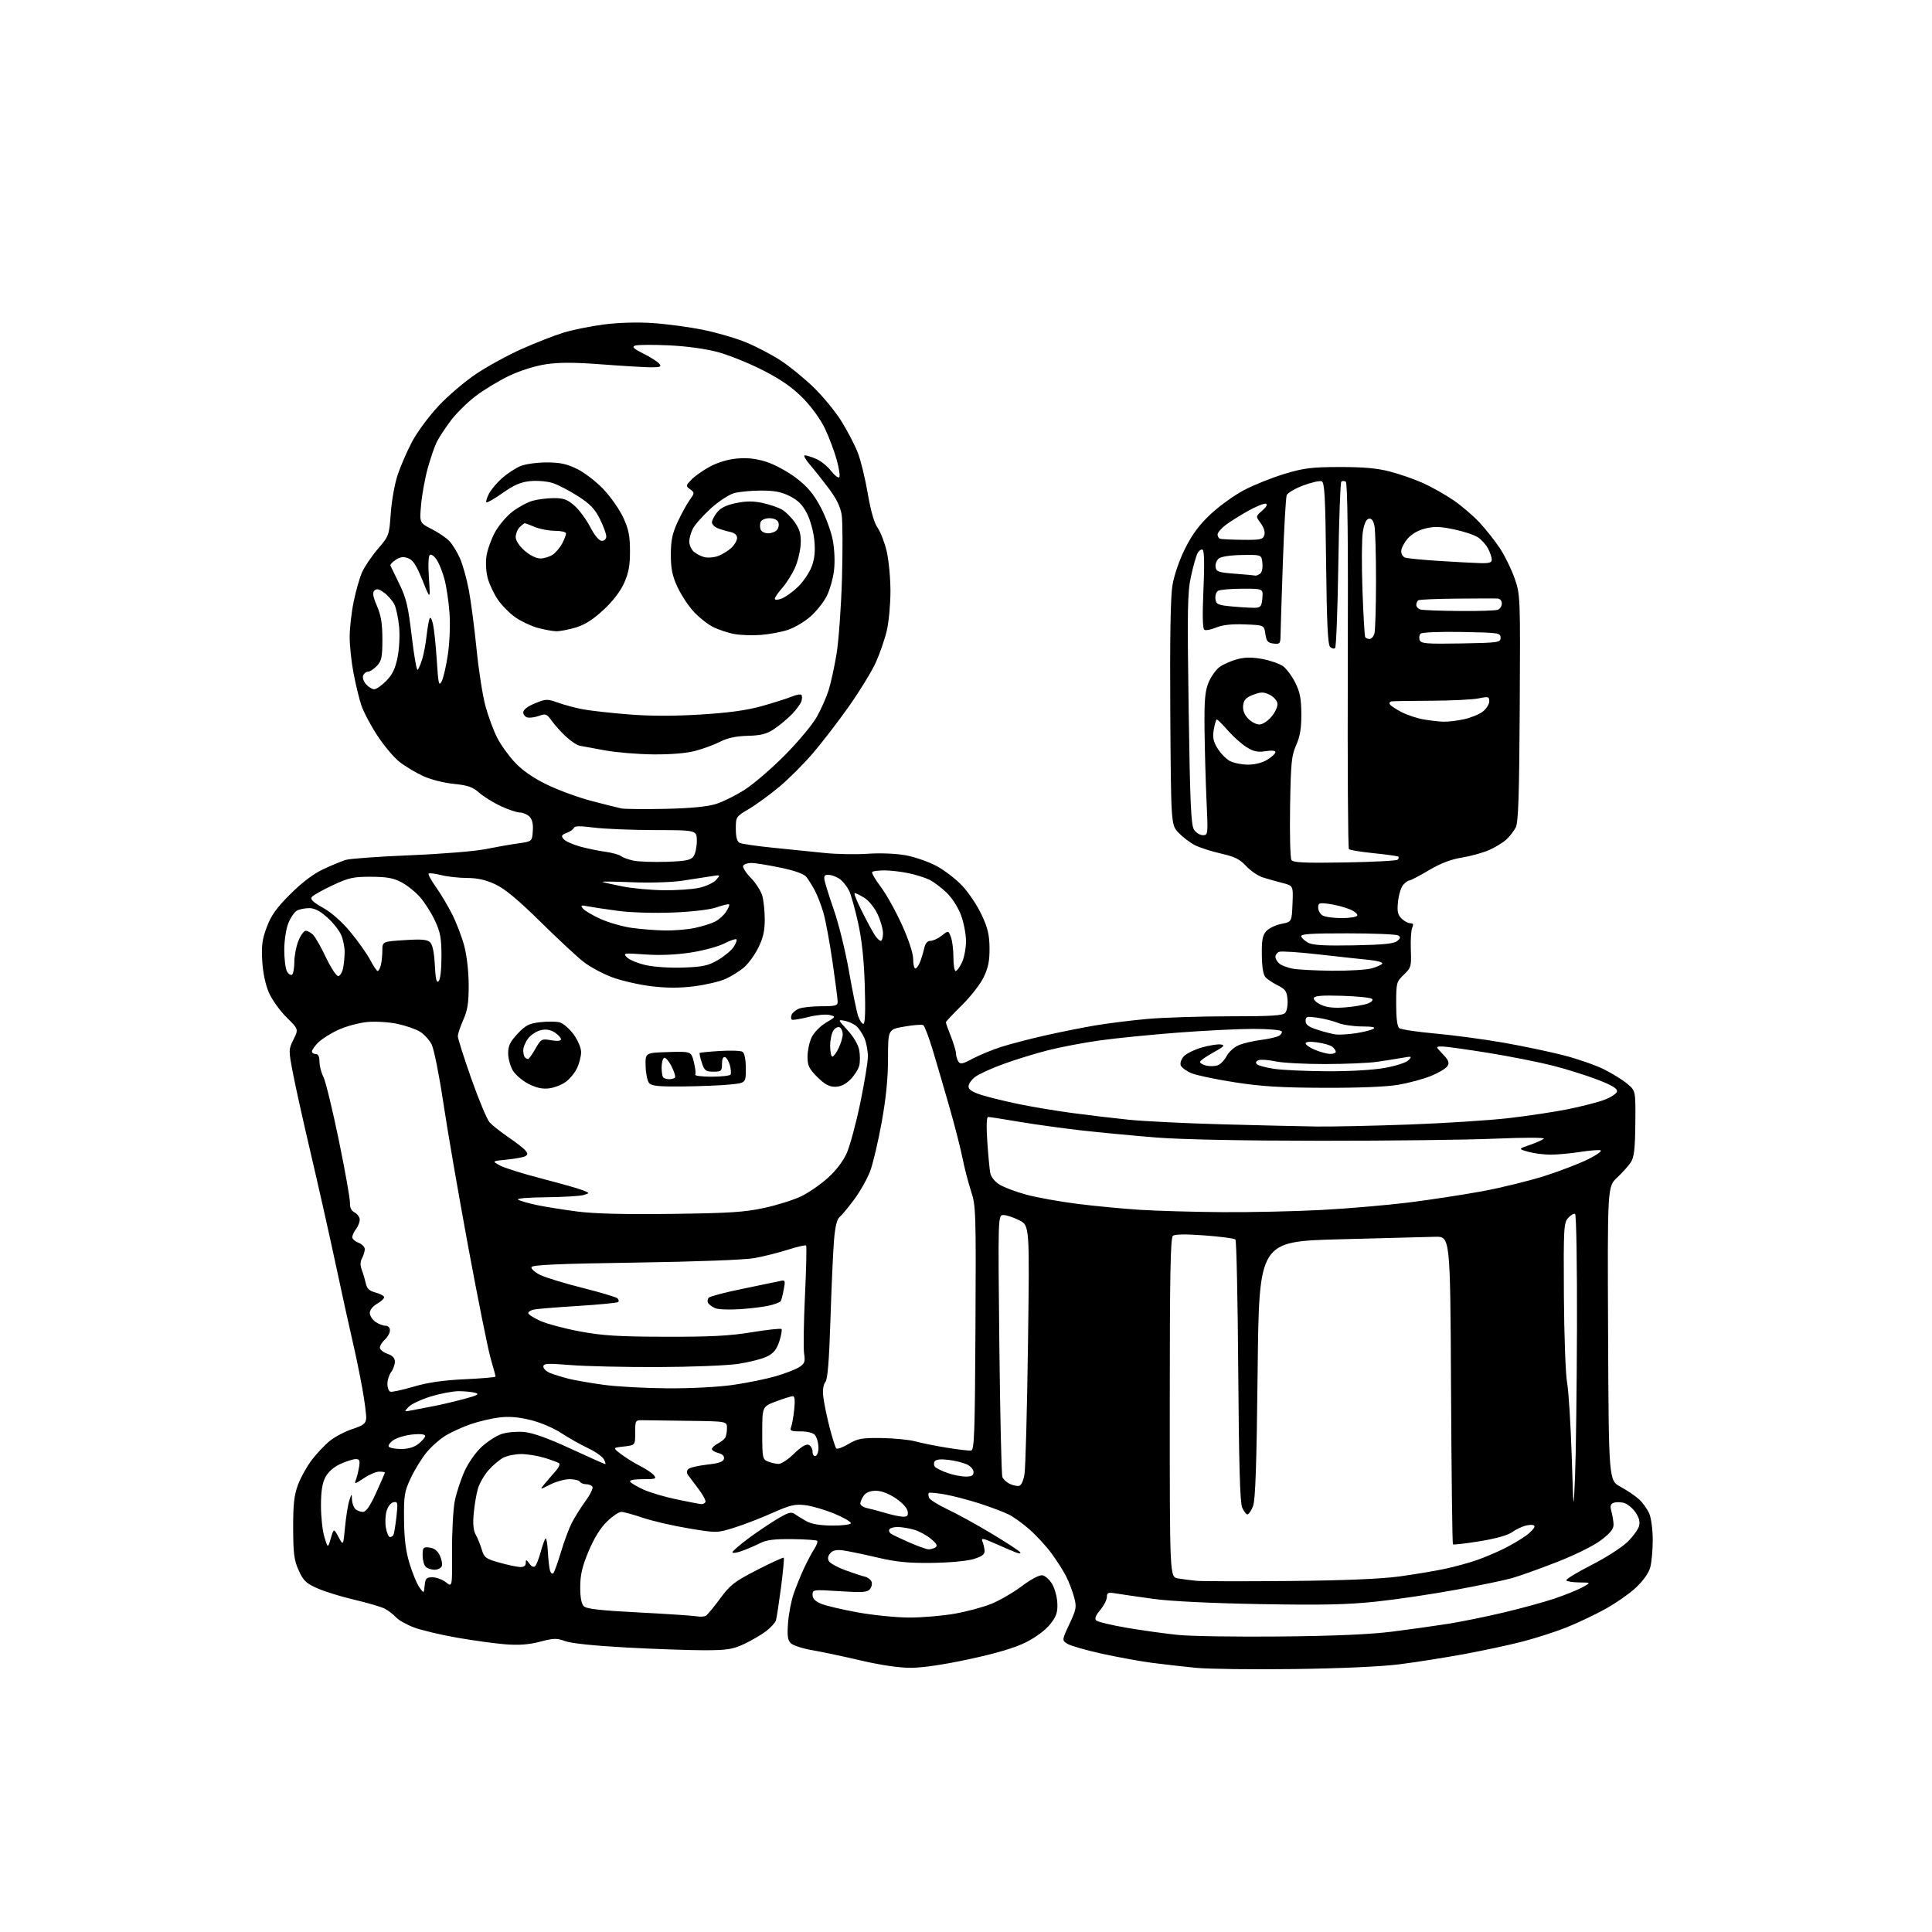 <?xml version="1.0" encoding="UTF-8" standalone="no"?>
<svg 
  version="1.1" 
  xmlns="http://www.w3.org/2000/svg" 
  xmlns:xlink="http://www.w3.org/1999/xlink" 
  xmlns:svg="http://www.w3.org/2000/svg"
  xmlns:rdf="http://www.w3.org/1999/02/22-rdf-syntax-ns#"
  xmlns:cc="http://creativecommons.org/ns#"
  xmlns:dc="http://purl.org/dc/elements/1.1/"
  viewBox="0 0 768 768"
  width="768"
  height="768"
>
<style>svg {background-color: white; }</style>"
<path stroke="none" fill="black" fill-rule="evenodd" d="M514.50,663.47C498.00,663.69 480.45,663.47 475.50,662.99C470.55,662.51 462.68,661.62 458.00,661.01C453.32,660.40 444.32,658.76 438.00,657.37C431.68,655.98 425.51,654.20 424.30,653.43C422.10,652.02 422.10,652.02 425.11,645.58C427.89,639.64 428.03,638.82 426.95,634.83C426.31,632.46 424.88,628.72 423.76,626.53C422.64,624.34 420.03,620.25 417.95,617.44C415.88,614.63 412.00,610.41 409.34,608.06C406.68,605.71 402.93,603.00 401.00,602.04C399.07,601.07 393.90,599.11 389.50,597.69C385.10,596.27 378.84,594.63 375.58,594.05C372.33,593.48 369.46,593.21 369.21,593.46C368.96,593.71 369.00,594.56 369.30,595.35C369.61,596.14 372.93,598.23 376.68,600.00C380.43,601.76 388.32,606.10 394.22,609.65C400.11,613.19 405.20,616.52 405.53,617.04C405.89,617.64 405.25,617.66 403.81,617.11C402.54,616.62 398.87,615.05 395.65,613.62C390.66,611.40 389.90,611.28 390.53,612.76C390.94,613.72 391.32,615.37 391.39,616.44C391.47,617.90 390.40,618.71 387.00,619.75C384.42,620.54 377.39,621.19 370.50,621.27C361.03,621.39 356.39,620.93 348.50,619.08C343.00,617.79 336.90,616.53 334.94,616.28C332.43,615.96 330.98,616.32 330.00,617.50C329.07,618.62 328.92,619.66 329.56,620.66C330.08,621.48 332.98,623.07 336.00,624.18C339.02,625.29 342.48,626.43 343.68,626.71C344.88,626.98 346.13,627.89 346.45,628.73C346.77,629.57 346.48,630.92 345.80,631.74C344.78,632.97 342.71,633.11 333.78,632.53C323.22,631.85 323.00,631.88 323.00,633.97C323.00,635.45 324.04,636.54 326.39,637.52C328.26,638.30 334.86,639.85 341.07,640.97C347.27,642.09 356.49,643.00 361.54,643.00C366.60,643.00 374.65,642.32 379.43,641.48C384.20,640.65 390.81,638.88 394.10,637.54C397.39,636.20 402.84,633.04 406.21,630.50C409.82,627.78 413.16,626.03 414.36,626.20C415.48,626.37 417.24,627.95 418.27,629.72C419.31,631.49 420.23,634.94 420.32,637.38C420.46,640.97 419.91,642.56 417.46,645.66C415.67,647.93 411.77,650.84 407.96,652.77C403.55,655.00 396.41,657.14 385.50,659.50C375.49,661.67 366.74,662.97 362.13,662.98C357.44,662.99 350.17,661.93 342.13,660.05C335.18,658.43 326.45,656.58 322.71,655.94C318.98,655.30 315.21,654.07 314.34,653.20C313.10,651.96 312.87,650.20 313.27,645.06C313.54,641.45 314.55,636.25 315.51,633.50C316.47,630.75 318.29,626.25 319.56,623.50C320.84,620.75 322.68,617.28 323.65,615.79C324.62,614.30 325.15,612.82 324.84,612.50C324.52,612.19 320.02,611.88 314.85,611.82C307.74,611.75 304.62,612.14 302.11,613.45C300.27,614.39 296.99,615.80 294.81,616.57C292.63,617.34 290.99,617.53 291.17,617.00C291.35,616.46 294.10,614.08 297.27,611.71C300.44,609.34 305.55,605.88 308.62,604.02C313.16,601.27 314.51,600.85 315.85,601.81C316.76,602.45 318.85,603.74 320.50,604.67C322.52,605.82 325.87,606.39 330.73,606.44C334.70,606.47 338.08,606.06 338.23,605.53C338.38,604.99 335.43,603.28 331.69,601.72C327.94,600.17 322.71,598.63 320.06,598.32C315.96,597.83 314.03,598.30 306.88,601.49C302.27,603.54 295.45,606.16 291.73,607.32C284.98,609.41 284.93,609.41 273.73,607.55C267.55,606.53 259.38,604.64 255.57,603.35C251.77,602.06 247.88,601.00 246.95,601.00C246.01,601.00 243.46,602.73 241.28,604.85C238.70,607.34 236.15,611.46 233.99,616.60C231.45,622.66 230.67,625.96 230.65,630.78C230.63,634.93 231.11,637.54 232.06,638.49C233.14,639.57 238.63,640.19 254.00,640.98C265.27,641.56 275.62,642.26 277.00,642.52C278.38,642.78 280.02,642.66 280.65,642.25C281.28,641.84 283.82,638.76 286.29,635.40C290.26,630.00 291.95,628.70 300.97,624.07C306.57,621.19 311.34,619.01 311.56,619.22C311.77,619.44 311.28,624.77 310.46,631.06C309.63,637.35 308.73,643.25 308.44,644.16C308.16,645.07 306.37,647.00 304.48,648.45C302.58,649.89 298.66,652.18 295.77,653.53C291.24,655.64 289.03,655.98 280.00,656.00C274.23,656.00 260.27,655.52 249.00,654.91C236.39,654.23 227.04,653.26 224.70,652.39C221.35,651.15 220.14,651.17 214.70,652.60C210.30,653.75 206.32,654.05 201.00,653.65C196.88,653.33 188.20,652.14 181.72,651.01C175.25,649.88 167.54,648.05 164.61,646.95C161.67,645.86 158.42,644.02 157.39,642.88C156.35,641.73 154.35,640.20 152.95,639.47C151.54,638.75 146.14,637.16 140.95,635.94C135.75,634.73 129.12,632.69 126.21,631.40C121.69,629.42 120.60,628.37 118.75,624.29C116.91,620.25 116.57,617.63 116.54,607.50C116.51,598.01 116.91,594.40 118.44,590.26C119.51,587.38 121.99,582.92 123.94,580.35C125.90,577.78 129.16,574.35 131.18,572.72C133.20,571.10 137.22,569.00 140.10,568.06C144.38,566.66 145.38,565.90 145.56,563.92C145.67,562.59 144.95,557.00 143.95,551.50C142.95,546.00 141.18,537.45 140.01,532.50C138.84,527.55 135.93,514.27 133.53,503.00C131.13,491.73 126.68,471.93 123.65,459.00C120.61,446.07 117.35,431.40 116.40,426.38C114.70,417.44 114.70,417.18 116.68,413.19C118.69,409.12 118.69,409.12 113.90,404.40C111.27,401.81 108.11,397.39 106.90,394.59C105.51,391.40 104.52,386.70 104.24,382.00C103.89,375.92 104.23,373.36 106.06,368.50C107.80,363.87 109.93,360.88 115.41,355.42C120.01,350.82 124.59,347.36 128.47,345.54C131.75,344.00 135.80,342.32 137.47,341.82C139.14,341.31 150.62,340.49 163.00,339.98C175.37,339.48 188.87,338.38 193.00,337.54C197.12,336.71 202.97,335.68 206.00,335.26C211.50,334.49 211.50,334.49 211.80,330.37C212.01,327.58 211.58,325.72 210.48,324.62C209.59,323.73 207.88,323.00 206.68,322.99C205.48,322.98 202.08,321.85 199.11,320.47C196.15,319.09 192.27,316.69 190.49,315.12C187.87,312.82 185.94,312.15 180.34,311.60C176.40,311.21 171.13,309.86 168.10,308.45C165.17,307.10 160.95,304.55 158.73,302.79C156.51,301.03 152.54,296.30 149.92,292.28C147.30,288.27 144.45,282.85 143.59,280.24C142.74,277.63 141.35,271.90 140.52,267.50C139.68,263.10 139.00,256.67 139.00,253.21C139.00,249.75 139.71,243.45 140.58,239.21C141.45,234.97 142.95,229.70 143.92,227.50C144.89,225.30 147.71,221.13 150.19,218.23C154.64,213.05 154.71,212.83 155.34,203.98C155.69,199.04 156.92,192.19 158.08,188.75C159.23,185.31 161.78,179.43 163.75,175.68C165.71,171.93 170.45,165.51 174.27,161.42C178.08,157.33 184.92,151.52 189.45,148.51C193.98,145.49 202.15,141.05 207.61,138.62C213.07,136.20 220.45,133.32 224.02,132.23C227.58,131.13 234.78,129.67 240.00,128.99C245.87,128.23 253.32,128.01 259.50,128.43C265.00,128.79 273.99,130.00 279.48,131.11C284.96,132.22 292.71,134.49 296.70,136.15C300.68,137.80 306.76,140.98 310.20,143.21C313.64,145.43 319.54,150.23 323.30,153.86C327.07,157.50 332.12,163.63 334.51,167.49C336.90,171.35 339.81,176.93 340.97,179.90C342.14,182.87 343.91,190.15 344.93,196.08C346.12,203.08 347.50,207.90 348.87,209.81C350.02,211.44 351.64,215.63 352.47,219.13C353.29,222.63 353.97,229.78 353.97,235.00C353.97,240.22 353.31,247.31 352.50,250.74C351.69,254.18 349.72,259.86 348.13,263.37C346.54,266.88 341.79,274.64 337.58,280.61C333.37,286.59 326.93,294.98 323.28,299.26C319.62,303.55 313.54,309.63 309.77,312.78C306.00,315.92 300.57,319.88 297.71,321.57C292.58,324.60 292.50,324.71 292.50,329.46C292.50,332.74 292.98,334.53 294.00,335.05C294.82,335.47 300.90,336.35 307.50,337.01C314.10,337.67 323.32,338.61 328.00,339.09C332.68,339.57 340.32,339.70 345.00,339.38C349.93,339.04 356.23,339.30 360.00,339.98C363.57,340.63 369.08,342.54 372.24,344.22C375.39,345.89 380.03,349.47 382.55,352.16C385.07,354.85 388.52,360.02 390.21,363.64C392.64,368.83 393.30,371.62 393.35,376.87C393.40,381.94 392.84,384.70 391.00,388.51C389.67,391.25 385.75,396.28 382.29,399.67C378.83,403.06 376.00,406.08 376.00,406.38C376.00,406.68 376.90,409.21 378.00,412.00C379.10,414.79 380.01,417.84 380.02,418.79C380.02,419.73 380.44,421.15 380.95,421.95C381.72,423.17 382.62,422.99 386.68,420.82C389.33,419.40 394.43,417.31 398.00,416.16C401.57,415.02 409.45,412.96 415.50,411.60C421.55,410.23 430.55,408.44 435.50,407.60C440.45,406.77 449.68,405.62 456.00,405.05C462.32,404.48 477.01,404.01 488.63,404.00C505.73,404.00 509.98,403.73 510.94,402.57C511.59,401.78 511.99,399.42 511.81,397.32C511.55,394.11 510.95,393.23 508.08,391.79C506.19,390.85 503.99,389.42 503.18,388.61C502.17,387.60 501.68,384.80 501.60,379.68C501.52,373.69 501.87,371.80 503.37,370.14C504.40,369.00 507.10,367.70 509.37,367.26C513.50,366.44 513.50,366.44 513.79,359.27C514.09,352.10 514.09,352.10 509.79,350.99C507.43,350.39 503.93,349.39 502.00,348.79C500.07,348.18 497.09,346.15 495.36,344.27C492.86,341.55 490.83,340.54 485.36,339.30C481.59,338.45 476.93,336.95 475.00,335.97C473.07,334.99 470.15,332.76 468.50,331.03C465.50,327.87 465.50,327.87 465.21,283.69C465.02,253.82 465.29,237.28 466.07,232.65C466.75,228.58 468.79,222.65 471.12,218.01C473.93,212.38 476.76,208.58 481.29,204.35C484.74,201.12 490.72,196.82 494.57,194.80C498.42,192.77 505.61,189.89 510.54,188.40C518.27,186.06 521.28,185.68 532.50,185.65C541.91,185.63 547.43,186.12 552.50,187.44C556.35,188.43 562.26,190.49 565.64,192.01C569.01,193.53 574.41,196.57 577.64,198.76C580.86,200.95 585.58,204.97 588.12,207.69C590.66,210.41 594.34,215.08 596.30,218.06C598.27,221.05 600.88,226.43 602.12,230.00C604.34,236.41 604.37,237.10 604.12,281.44C603.91,316.55 603.57,326.93 602.52,328.94C601.79,330.35 600.13,332.49 598.83,333.70C597.54,334.91 594.45,336.80 591.98,337.89C589.51,338.98 584.62,340.34 581.11,340.91C576.74,341.61 572.59,343.20 567.94,345.97C564.21,348.18 560.74,350.00 560.23,350.00C559.72,350.00 558.62,350.79 557.78,351.75C556.94,352.71 556.02,355.69 555.74,358.36C555.32,362.25 555.60,363.60 557.11,365.11C558.15,366.15 559.72,367.00 560.61,367.00C561.78,367.00 561.99,367.47 561.39,368.75C560.94,369.71 560.68,373.66 560.83,377.52C561.08,384.19 560.94,384.69 558.04,387.46C555.11,390.27 555.00,390.69 555.00,399.06C555.00,404.84 555.42,408.08 556.25,408.72C556.94,409.24 563.43,410.21 570.68,410.86C577.92,411.52 590.07,413.15 597.68,414.48C605.28,415.82 616.00,418.07 621.50,419.48C627.00,420.90 634.20,423.39 637.50,425.02C640.80,426.66 645.00,429.25 646.84,430.80C650.19,433.60 650.19,433.60 650.07,446.52C649.97,456.59 649.59,459.99 648.32,461.97C647.42,463.36 644.96,466.12 642.84,468.10C638.98,471.71 638.98,471.71 639.24,530.10C639.50,588.49 639.50,588.49 644.21,591.04C646.81,592.44 650.13,594.69 651.59,596.04C653.06,597.39 654.87,599.95 655.63,601.72C656.38,603.49 657.00,608.21 656.99,612.22C656.99,616.22 656.54,621.13 655.98,623.12C655.37,625.34 653.14,628.46 650.24,631.16C647.63,633.59 642.06,637.46 637.85,639.76C633.65,642.06 626.74,645.32 622.50,647.00C618.27,648.68 610.52,651.17 605.29,652.53C600.07,653.89 589.57,656.14 581.97,657.54C574.37,658.94 562.83,660.76 556.32,661.58C549.09,662.50 532.86,663.23 514.50,663.47zM509.00,650.53C530.55,650.32 544.61,649.71 553.50,648.59C560.65,647.69 570.75,646.27 575.94,645.44C581.13,644.61 591.03,642.59 597.94,640.95C604.85,639.31 613.88,636.83 618.00,635.44C622.12,634.05 627.08,632.05 629.00,631.00C632.50,629.08 632.50,629.08 627.81,629.04C625.23,629.02 622.90,628.65 622.64,628.22C622.37,627.80 626.81,625.08 632.49,622.19C638.17,619.31 644.65,615.17 646.88,613.00C649.12,610.83 651.23,607.93 651.57,606.57C652.00,604.86 651.52,603.13 650.03,601.04C648.84,599.37 646.77,597.73 645.44,597.39C644.10,597.06 642.28,597.06 641.40,597.40C640.18,597.87 639.97,598.68 640.55,600.76C640.97,602.27 641.36,604.60 641.41,605.94C641.48,607.74 640.20,609.37 636.50,612.19C633.59,614.42 626.28,618.05 619.00,620.90C612.12,623.59 604.02,626.49 601.00,627.34C597.98,628.19 587.92,630.28 578.66,631.98C569.39,633.69 555.22,635.79 547.16,636.65C535.63,637.88 525.78,638.10 501.00,637.66C481.46,637.31 465.32,636.52 458.50,635.58C452.45,634.75 445.81,633.78 443.75,633.44C440.45,632.90 440.00,633.07 440.00,634.84C440.00,635.94 438.81,638.26 437.36,639.98C435.56,642.13 435.05,643.45 435.75,644.15C436.31,644.71 441.78,646.03 447.91,647.07C454.04,648.12 463.20,649.39 468.28,649.91C473.35,650.42 491.68,650.70 509.00,650.53zM168.81,630.25C169.09,627.43 169.50,627.00 171.93,627.00C173.47,627.00 175.87,627.89 177.26,628.99C179.79,630.98 179.79,630.98 179.70,616.74C179.65,608.91 180.14,599.87 180.78,596.67C181.43,593.46 183.16,588.17 184.62,584.92C186.13,581.54 189.07,577.35 191.47,575.13C193.78,573.01 197.37,570.70 199.45,570.02C201.52,569.33 205.54,568.98 208.36,569.24C211.82,569.56 217.84,571.72 226.80,575.86C234.11,579.23 240.32,582.00 240.58,582.00C240.85,582.00 240.61,581.13 240.04,580.07C239.47,579.02 236.60,577.01 233.66,575.62C230.71,574.22 225.94,571.53 223.05,569.63C220.08,567.67 214.79,565.43 210.88,564.47C206.02,563.28 202.30,562.98 198.40,563.47C195.34,563.85 190.32,565.03 187.25,566.09C184.17,567.14 179.74,569.13 177.39,570.51C175.05,571.89 171.53,574.96 169.58,577.33C167.64,579.71 164.80,584.32 163.27,587.58C160.76,592.95 160.51,594.48 160.61,604.11C160.69,611.80 161.30,616.62 162.82,621.61C163.98,625.40 165.73,629.62 166.71,631.00C168.50,633.50 168.50,633.50 168.81,630.25zM512.50,628.47C534.83,628.25 549.06,627.66 556.50,626.63C562.55,625.80 570.65,624.44 574.50,623.61C578.35,622.78 583.99,621.24 587.02,620.18C590.06,619.13 595.01,617.03 598.02,615.52C601.04,614.01 604.96,611.68 606.75,610.34C608.54,609.00 610.00,607.41 610.00,606.82C610.00,606.16 608.84,605.98 606.99,606.35C605.34,606.68 602.75,607.86 601.24,608.97C599.48,610.26 594.82,611.59 588.25,612.66C582.61,613.58 577.80,614.14 577.56,613.89C577.32,613.65 576.98,586.01 576.81,552.48C576.50,491.50 576.50,491.50 570.50,491.64C567.20,491.72 550.10,492.17 532.50,492.64C500.50,493.50 500.50,493.50 499.94,544.50C499.52,582.53 499.05,596.33 498.09,598.75C497.38,600.54 496.39,602.00 495.88,602.00C495.37,602.00 494.42,600.76 493.77,599.25C492.92,597.29 492.48,581.72 492.22,545.00C492.02,516.67 491.52,493.15 491.10,492.72C490.69,492.30 485.21,491.57 478.92,491.10C471.53,490.55 467.06,490.60 466.25,491.25C465.27,492.03 465.00,506.91 465.00,559.58C465.00,626.91 465.00,626.91 468.25,627.45C470.04,627.74 473.30,628.17 475.50,628.39C477.70,628.60 494.35,628.64 512.50,628.47zM219.97,625.35C220.39,624.88 221.74,621.13 222.97,617.01C224.20,612.89 226.11,607.72 227.23,605.51C228.34,603.31 230.80,599.37 232.70,596.77C234.59,594.17 235.86,591.58 235.51,591.02C235.17,590.46 234.04,590.00 233.00,590.00C231.96,590.00 230.84,589.55 230.50,589.00C230.16,588.45 228.32,588.00 226.40,588.00C224.49,588.00 221.03,588.96 218.71,590.13C214.50,592.26 214.50,592.26 216.47,589.88C217.56,588.57 219.50,586.31 220.80,584.86C222.26,583.23 222.76,581.97 222.12,581.57C221.54,581.22 218.92,580.27 216.29,579.47C213.65,578.68 209.57,578.02 207.20,578.01C204.84,578.00 201.64,578.65 200.10,579.45C198.56,580.25 195.90,582.48 194.20,584.42C192.50,586.36 190.61,589.65 189.99,591.72C189.37,593.80 188.62,598.24 188.31,601.58C187.93,605.79 188.17,608.42 189.12,610.08C189.87,611.41 190.95,614.08 191.52,616.00C192.47,619.18 193.10,619.65 198.53,621.17C201.81,622.09 205.51,622.88 206.75,622.92C208.23,622.97 209.00,622.42 209.00,621.31C209.00,619.84 209.19,619.87 210.43,621.56C211.37,622.82 212.19,623.15 212.79,622.50C213.29,621.95 214.28,619.35 214.99,616.72C215.70,614.10 216.55,611.78 216.89,611.57C217.22,611.37 217.63,613.74 217.79,616.85C217.95,619.96 218.33,623.33 218.64,624.35C218.95,625.37 219.55,625.82 219.97,625.35zM172.73,624.00C171.45,624.00 169.86,623.46 169.20,622.80C168.54,622.14 168.00,620.09 168.00,618.23C168.00,615.15 168.23,614.89 170.74,615.18C172.59,615.40 173.92,616.42 174.83,618.31C175.56,619.86 175.92,621.77 175.62,622.56C175.31,623.35 174.01,624.00 172.73,624.00zM369.00,615.87C369.82,615.93 371.09,615.59 371.82,615.13C372.82,614.50 372.38,613.66 370.04,611.69C368.33,610.25 365.26,608.61 363.22,608.04C361.17,607.48 358.29,607.01 356.81,607.01C355.33,607.00 353.86,607.42 353.54,607.93C353.23,608.44 353.51,609.23 354.18,609.68C354.84,610.13 358.11,611.69 361.44,613.14C364.77,614.59 368.18,615.82 369.00,615.87zM131.50,611.50C132.68,607.50 132.68,607.50 134.57,611.00C136.45,614.50 136.45,614.50 137.16,607.00C137.55,602.88 138.31,598.15 138.85,596.50C139.80,593.60 139.83,593.59 139.91,596.05C139.96,597.45 140.54,599.14 141.20,599.80C141.86,600.46 143.22,601.00 144.23,601.00C145.53,601.00 147.04,598.82 149.53,593.38C151.44,589.18 153.00,585.58 153.00,585.38C153.00,585.17 151.98,585.00 150.73,585.00C149.48,585.00 146.71,586.19 144.57,587.65C141.25,589.91 140.78,590.02 141.42,588.40C141.83,587.35 142.42,585.04 142.72,583.25C143.17,580.54 142.95,580.00 141.38,580.02C140.35,580.03 137.62,580.90 135.32,581.94C132.69,583.14 130.48,585.08 129.37,587.17C128.10,589.55 127.59,592.79 127.59,598.50C127.58,602.90 128.19,608.52 128.95,611.00C130.32,615.50 130.32,615.50 131.50,611.50zM154.99,611.00C155.48,611.00 156.10,610.65 156.37,610.22C156.63,609.78 157.17,606.59 157.57,603.11C158.22,597.30 158.13,596.83 156.43,597.16C155.35,597.36 154.19,598.85 153.66,600.69C153.16,602.43 153.05,605.47 153.42,607.43C153.79,609.39 154.49,611.00 154.99,611.00zM358.82,602.90C360.67,602.98 361.07,602.55 360.82,600.78C360.63,599.48 358.67,597.34 356.05,595.58C353.28,593.72 350.32,592.60 348.18,592.60C345.99,592.60 344.27,593.27 343.38,594.49C342.62,595.53 342.00,596.96 342.00,597.67C342.00,598.38 343.24,599.21 344.75,599.52C346.26,599.83 349.52,600.69 352.00,601.44C354.48,602.19 357.54,602.85 358.82,602.90zM626.12,586.50C626.46,578.25 626.80,551.61 626.87,527.31C626.94,503.00 626.61,482.88 626.13,482.58C625.66,482.29 624.42,482.99 623.38,484.13C621.62,486.08 621.51,488.08 621.67,514.97C621.77,530.79 622.34,546.37 622.94,549.61C623.54,552.85 624.36,565.85 624.77,578.50C625.50,601.50 625.50,601.50 626.12,586.50zM278.69,597.90C279.35,597.96 280.13,597.61 280.42,597.12C280.72,596.64 279.51,594.33 277.73,591.98C275.95,589.62 274.06,587.11 273.52,586.38C272.88,585.50 272.91,584.69 273.62,583.98C274.20,583.40 277.56,582.60 281.08,582.21C285.82,581.68 287.55,581.08 287.79,579.87C287.99,578.82 287.19,578.01 285.55,577.60C284.15,577.25 283.00,576.54 283.00,576.02C283.00,575.50 284.01,574.54 285.25,573.89C286.49,573.23 287.83,572.21 288.23,571.60C288.64,571.00 288.98,569.26 288.98,567.75C289.00,565.00 289.00,565.00 274.00,564.81C265.75,564.70 257.54,564.59 255.75,564.56C252.51,564.50 252.50,564.51 252.50,569.50C252.50,574.50 252.50,574.50 248.00,575.00C243.50,575.50 243.50,575.50 247.00,578.14C248.93,579.59 252.33,581.69 254.57,582.81C256.80,583.94 259.22,585.56 259.94,586.43C261.10,587.83 260.62,588.00 255.56,588.00C252.02,588.00 250.12,588.38 250.50,589.00C250.84,589.55 253.22,590.96 255.78,592.13C258.34,593.30 264.28,595.05 268.97,596.03C273.66,597.01 278.04,597.85 278.69,597.90zM405.00,590.68C405.94,590.55 406.78,588.81 407.25,585.99C407.66,583.52 408.29,560.28 408.64,534.34C409.28,487.19 409.28,487.19 405.18,485.09C402.93,483.94 400.10,483.00 398.89,483.00C396.71,483.00 396.71,483.00 397.25,534.25C397.55,562.44 398.10,586.23 398.46,587.12C398.82,588.02 400.10,589.23 401.31,589.82C402.51,590.41 404.18,590.80 405.00,590.68zM383.75,586.96C386.25,586.99 387.00,586.58 387.00,585.16C387.00,584.13 385.81,582.78 384.30,582.09C382.81,581.41 379.50,580.61 376.93,580.31C373.83,579.94 372.02,580.16 371.52,580.96C371.11,581.63 371.22,582.62 371.76,583.16C372.31,583.71 374.49,584.77 376.62,585.53C378.76,586.29 381.96,586.93 383.75,586.96zM309.46,581.94C310.54,581.97 313.32,580.14 315.64,577.86C318.37,575.19 320.41,573.94 321.43,574.33C322.29,574.67 323.00,575.89 323.00,577.05C323.00,578.31 323.51,578.99 324.25,578.73C324.94,578.48 325.43,576.87 325.35,575.12C325.27,573.37 324.65,571.28 323.98,570.47C323.23,569.58 321.00,569.00 318.27,569.00C314.40,569.00 313.88,568.76 314.48,567.25C314.85,566.29 315.42,563.14 315.72,560.25C316.09,556.75 315.91,555.00 315.18,555.00C314.57,555.00 311.58,555.93 308.54,557.07C303.00,559.14 303.00,559.14 303.00,569.60C303.00,579.52 303.12,580.11 305.25,580.97C306.49,581.47 308.38,581.90 309.46,581.94zM386.00,576.63C387.31,576.49 387.53,570.22 387.76,528.02C388.01,481.90 387.92,479.28 386.02,473.53C384.93,470.22 383.40,464.35 382.64,460.50C381.87,456.65 379.58,447.65 377.53,440.50C375.49,433.35 372.50,423.14 370.90,417.80C369.29,412.47 367.55,407.84 367.02,407.51C366.50,407.19 363.13,407.44 359.54,408.07C353.00,409.21 353.00,409.21 353.00,420.70C353.00,428.65 352.22,436.50 350.48,446.12C349.09,453.78 347.04,462.50 345.92,465.50C344.79,468.50 341.96,473.55 339.61,476.72C337.27,479.90 334.63,483.09 333.76,483.80C332.66,484.70 331.97,487.65 331.51,493.30C331.15,497.81 330.52,511.93 330.11,524.67C329.58,541.16 329.00,548.30 328.08,549.40C327.28,550.37 326.97,552.56 327.27,555.23C327.53,557.58 328.65,563.00 329.74,567.29C330.84,571.57 332.06,575.39 332.44,575.77C332.82,576.15 335.02,575.36 337.32,574.00C340.99,571.83 342.60,571.54 350.50,571.65C355.45,571.72 361.52,572.32 364.00,573.00C366.48,573.68 372.10,574.81 376.50,575.51C380.90,576.22 385.18,576.72 386.00,576.63zM159.42,576.00C162.27,576.00 164.63,575.30 166.37,573.93C167.81,572.79 169.00,571.38 169.00,570.80C169.00,570.14 167.16,569.92 164.06,570.22C161.34,570.48 157.95,571.46 156.52,572.39C155.10,573.32 154.20,574.52 154.53,575.04C154.85,575.57 157.06,576.00 159.42,576.00zM164.00,560.57C165.93,560.19 169.75,559.45 172.50,558.93C175.25,558.41 180.59,557.15 184.38,556.14C189.89,554.66 190.78,554.17 188.88,553.66C187.57,553.31 184.63,553.02 182.36,553.01C180.08,553.01 175.13,553.94 171.36,555.09C167.58,556.23 163.60,558.09 162.50,559.21C160.50,561.25 160.50,561.25 164.00,560.57zM164.41,551.22C170.09,549.55 176.14,548.67 184.75,548.27C191.49,547.96 197.00,547.49 197.00,547.21C197.00,546.94 196.13,543.74 195.07,540.11C194.01,536.47 189.97,516.40 186.10,495.50C182.23,474.60 177.76,448.70 176.16,437.94C174.55,427.18 172.49,416.92 171.57,415.14C170.65,413.37 168.55,411.09 166.89,410.08C165.23,409.07 161.20,407.68 157.93,406.99C154.66,406.29 149.31,405.97 146.05,406.26C142.79,406.56 137.62,407.94 134.58,409.34C131.53,410.73 127.90,413.01 126.52,414.39C125.13,415.78 124.00,417.38 124.00,417.95C124.00,418.53 124.67,419.00 125.50,419.00C126.51,419.00 127.00,420.01 127.00,422.05C127.00,423.73 127.71,426.46 128.57,428.13C129.43,429.80 132.19,441.14 134.70,453.33C137.21,465.52 139.20,476.72 139.12,478.21C139.02,480.00 139.66,481.28 140.99,481.99C142.09,482.59 143.00,483.87 143.00,484.84C143.00,485.82 142.34,487.49 141.53,488.56C140.72,489.63 140.05,491.07 140.03,491.77C140.01,492.48 141.12,493.48 142.50,494.00C143.88,494.52 145.00,495.67 145.00,496.54C145.00,497.42 144.51,499.04 143.92,500.16C143.17,501.55 143.15,503.02 143.83,504.84C144.39,506.30 145.10,508.73 145.43,510.22C145.87,512.23 146.86,513.17 149.19,513.77C150.94,514.22 152.50,515.02 152.68,515.55C152.85,516.07 151.64,517.27 149.99,518.20C148.24,519.20 147.00,520.73 147.00,521.90C147.00,522.99 148.00,524.59 149.22,525.44C150.44,526.30 152.24,527.00 153.22,527.00C154.28,527.00 155.00,527.74 155.00,528.85C155.00,529.86 154.10,531.50 153.00,532.50C151.90,533.50 151.00,534.94 151.00,535.71C151.00,536.48 152.35,537.57 154.00,538.15C156.10,538.88 156.99,539.84 156.97,541.35C156.95,542.53 156.28,544.37 155.47,545.44C154.66,546.51 154.00,548.61 154.00,550.11C154.00,551.61 154.52,553.01 155.16,553.22C155.80,553.43 159.96,552.53 164.41,551.22zM265.50,551.88C274.70,551.93 285.75,551.35 291.50,550.51C297.00,549.72 304.59,548.16 308.37,547.07C312.15,545.97 316.36,544.34 317.73,543.44C319.87,542.04 320.14,541.28 319.65,538.15C319.33,536.14 319.48,525.74 319.99,515.04C320.50,504.34 320.70,495.37 320.44,495.10C320.17,494.84 316.93,495.59 313.23,496.77C309.53,497.95 303.57,499.45 300.00,500.10C296.10,500.81 277.11,501.53 252.58,501.90C222.17,502.34 211.56,502.81 211.27,503.70C211.05,504.35 212.59,505.74 214.68,506.78C216.78,507.82 224.35,510.14 231.50,511.94C238.65,513.74 244.92,515.61 245.43,516.09C245.95,516.57 246.09,517.24 245.76,517.57C245.43,517.90 238.26,518.60 229.83,519.13C221.40,519.65 213.49,520.29 212.25,520.56C211.01,520.82 210.00,521.46 210.00,521.97C210.00,522.49 212.14,523.87 214.75,525.06C217.36,526.24 224.45,528.13 230.50,529.26C239.48,530.94 245.72,531.33 264.50,531.38C282.36,531.43 290.03,531.03 298.79,529.60C305.00,528.58 310.34,528.00 310.65,528.31C310.95,528.62 310.57,530.82 309.80,533.19C308.74,536.44 307.53,537.93 304.91,539.23C302.99,540.18 297.84,541.50 293.46,542.16C289.08,542.82 274.71,543.39 261.50,543.43C248.30,543.47 232.66,543.11 226.75,542.63C217.48,541.88 216.00,541.97 216.00,543.26C216.00,544.08 217.24,545.24 218.75,545.83C220.26,546.42 223.50,547.42 225.95,548.05C228.40,548.67 234.70,549.77 239.95,550.49C245.20,551.21 256.70,551.83 265.50,551.88zM294.50,520.40C290.10,520.71 285.53,520.55 284.35,520.05C283.17,519.55 281.88,518.62 281.49,517.98C281.10,517.35 281.22,516.38 281.76,515.84C282.30,515.30 288.31,513.72 295.12,512.34C301.93,510.95 308.57,509.57 309.89,509.27C312.18,508.74 312.25,508.88 311.55,512.60C311.15,514.74 310.62,516.81 310.37,517.22C310.12,517.62 308.25,518.37 306.21,518.89C304.17,519.42 298.90,520.09 294.50,520.40zM267.00,482.54C290.07,482.25 296.01,481.86 303.89,480.15C309.05,479.02 315.66,476.93 318.58,475.50C321.50,474.08 326.23,470.80 329.10,468.22C332.36,465.29 335.19,461.57 336.62,458.31C337.89,455.45 340.30,446.53 341.96,438.51C343.63,430.48 345.00,422.12 345.00,419.92C345.00,417.73 344.39,414.49 343.64,412.72C342.89,410.95 341.43,408.77 340.39,407.88C339.35,406.99 337.26,406.04 335.75,405.77C333.01,405.28 333.02,405.30 336.94,409.55C339.28,412.09 341.15,415.28 341.55,417.40C341.92,419.37 341.92,422.17 341.56,423.62C341.20,425.07 339.61,427.55 338.03,429.13C336.06,431.09 334.14,432.00 331.96,432.00C329.58,432.00 327.77,431.01 324.88,428.12C321.60,424.84 321.00,423.58 321.00,420.02C321.00,417.70 321.73,414.26 322.62,412.39C323.53,410.47 326.02,407.91 328.30,406.55C332.36,404.13 332.36,404.13 329.74,403.47C328.29,403.11 324.50,403.47 321.31,404.28C318.11,405.09 315.18,405.57 314.79,405.34C314.41,405.12 314.35,404.24 314.68,403.39C315.01,402.54 316.37,401.43 317.70,400.92C319.04,400.42 323.03,400.00 326.57,400.00C332.03,400.00 333.00,399.74 332.99,398.25C332.99,397.29 332.08,390.20 330.96,382.50C329.85,374.80 328.23,366.04 327.38,363.03C326.52,360.02 324.97,355.97 323.93,354.03C322.89,352.09 321.38,349.66 320.57,348.63C319.61,347.40 316.07,346.12 310.30,344.92C305.46,343.91 300.29,343.06 298.81,343.04C297.33,343.02 295.81,343.49 295.44,344.09C295.07,344.69 296.40,346.85 298.40,348.90C300.40,350.94 302.47,354.16 303.01,356.05C303.56,357.94 304.00,362.21 304.00,365.55C304.00,370.06 303.34,372.93 301.42,376.78C300.00,379.63 297.42,383.16 295.67,384.63C293.93,386.11 290.61,388.15 288.31,389.18C286.00,390.20 280.41,391.51 275.89,392.07C270.13,392.80 264.99,392.78 258.78,392.03C253.90,391.43 246.90,389.82 243.23,388.44C239.56,387.05 234.52,384.34 232.03,382.41C229.54,380.48 221.82,373.31 214.87,366.46C205.90,357.62 200.68,353.29 196.87,351.52C193.10,349.76 189.77,349.02 185.69,349.01C182.50,349.00 177.87,348.49 175.40,347.87C172.94,347.25 170.68,346.98 170.39,347.27C170.10,347.57 171.42,349.99 173.32,352.65C175.21,355.32 178.14,360.24 179.81,363.58C181.49,366.92 183.63,372.55 184.57,376.08C185.56,379.80 186.29,386.28 186.31,391.50C186.33,398.62 185.89,401.52 184.17,405.38C182.98,408.06 182.00,411.00 182.00,411.92C182.00,412.84 184.42,420.44 187.37,428.83C190.33,437.21 193.59,445.00 194.62,446.15C195.66,447.30 198.99,449.94 202.04,452.02C205.09,454.09 208.15,456.47 208.84,457.31C209.83,458.50 209.84,458.98 208.87,459.58C208.20,460.00 204.91,460.61 201.57,460.95C195.50,461.56 195.50,461.56 198.77,463.32C200.57,464.28 208.10,466.64 215.50,468.55C222.90,470.47 230.21,472.54 231.73,473.16C234.50,474.28 234.50,474.28 232.00,475.04C230.62,475.46 223.88,475.86 217.00,475.93C209.45,476.01 205.09,476.40 206.00,476.92C206.82,477.40 210.20,478.35 213.50,479.05C216.80,479.74 224.00,480.89 229.50,481.60C236.27,482.48 248.39,482.78 267.00,482.54zM486.00,481.85C497.27,481.93 515.05,481.53 525.50,480.97C535.95,480.41 551.48,479.07 560.00,478.01C568.52,476.94 581.73,474.92 589.33,473.52C596.94,472.11 608.19,469.34 614.33,467.36C620.48,465.38 628.20,462.39 631.50,460.72C634.80,459.06 636.94,457.50 636.26,457.27C635.58,457.03 631.90,457.33 628.07,457.92C624.25,458.51 618.95,459.00 616.31,458.99C613.66,458.99 609.70,458.48 607.50,457.85C603.50,456.72 603.50,456.72 608.18,455.11C610.75,454.22 613.23,453.11 613.68,452.63C614.14,452.15 605.76,452.15 594.50,452.63C583.50,453.11 552.23,453.49 525.00,453.47C494.00,453.46 469.52,452.97 459.50,452.17C450.70,451.46 437.43,450.20 430.00,449.37C422.57,448.53 411.39,446.98 405.15,445.93C398.91,444.87 393.35,444.00 392.81,444.00C392.17,444.00 392.05,447.52 392.46,453.75C392.82,459.11 393.35,464.72 393.63,466.21C393.94,467.85 395.41,469.71 397.34,470.90C399.10,471.99 403.91,473.79 408.02,474.91C412.13,476.02 421.17,477.65 428.09,478.53C435.02,479.41 446.27,480.48 453.09,480.92C459.92,481.35 474.73,481.77 486.00,481.85zM523.50,447.81C529.55,447.89 546.02,447.53 560.09,447.02C574.17,446.50 591.94,445.37 599.59,444.49C607.24,443.61 617.89,442.01 623.26,440.93C628.62,439.85 635.15,438.17 637.75,437.20C640.35,436.23 642.62,434.74 642.78,433.88C643.00,432.76 640.89,431.46 635.29,429.28C631.01,427.61 623.00,425.09 617.50,423.67C612.00,422.26 600.40,419.96 591.72,418.55C583.04,417.15 574.74,416.00 573.28,416.00C570.63,416.00 570.63,416.00 573.53,419.04C575.86,421.46 576.23,422.42 575.38,423.79C574.79,424.73 571.83,426.50 568.80,427.72C565.77,428.94 559.96,430.51 555.90,431.21C551.31,432.01 540.14,432.47 526.50,432.42C509.34,432.37 501.51,431.89 490.88,430.24C483.38,429.08 475.61,427.45 473.61,426.61C471.61,425.77 469.70,424.38 469.36,423.51C469.03,422.64 469.57,421.03 470.55,419.94C471.54,418.85 474.75,417.26 477.67,416.41C480.60,415.56 484.01,415.01 485.25,415.19C487.12,415.46 486.61,416.01 482.25,418.42C479.36,420.01 477.00,421.69 477.00,422.14C477.00,422.59 478.09,423.24 479.43,423.57C480.76,423.91 482.79,423.88 483.94,423.52C485.08,423.16 486.72,421.50 487.58,419.85C488.43,418.20 490.60,416.23 492.40,415.48C494.19,414.73 498.10,413.80 501.08,413.42C504.06,413.04 507.30,412.32 508.28,411.82C509.26,411.31 509.79,410.47 509.47,409.95C509.15,409.43 504.07,409.00 498.19,409.00C492.31,409.00 478.73,409.67 468.00,410.50C457.27,411.32 443.32,412.72 437.00,413.61C430.68,414.50 421.45,416.26 416.50,417.52C411.55,418.78 403.57,421.24 398.78,422.99C393.98,424.74 388.92,427.06 387.53,428.16C386.14,429.25 385.00,430.93 385.00,431.89C385.00,433.12 386.55,434.12 390.25,435.29C393.14,436.20 399.81,437.83 405.07,438.91C410.34,440.00 419.79,441.57 426.07,442.42C432.36,443.27 442.45,444.47 448.50,445.09C454.55,445.72 471.43,446.55 486.00,446.94C500.57,447.34 517.45,447.73 523.50,447.81zM218.20,432.65C215.65,432.97 213.14,432.42 210.14,430.89C207.74,429.68 204.93,427.29 203.89,425.59C202.86,423.89 202.01,420.80 202.00,418.71C202.00,415.71 202.78,414.10 205.75,410.93C208.91,407.56 210.31,406.84 214.67,406.34C217.51,406.01 221.00,406.03 222.43,406.39C223.85,406.75 226.36,408.90 228.01,411.17C229.72,413.53 231.00,416.56 231.00,418.25C231.00,419.87 230.27,422.74 229.38,424.62C228.48,426.50 226.44,428.98 224.83,430.12C223.22,431.27 220.24,432.41 218.20,432.65zM271.37,431.88C261.76,431.98 258.99,431.69 258.01,430.51C257.33,429.70 256.71,426.66 256.64,423.76C256.50,418.50 256.50,418.50 265.62,418.21C274.74,417.93 274.74,417.93 275.81,422.15C276.40,424.48 276.66,426.74 276.38,427.19C276.11,427.64 279.03,428.00 282.88,428.00C286.73,428.00 290.11,427.62 290.40,427.16C290.68,426.70 290.57,425.05 290.15,423.48C289.73,421.91 288.85,420.45 288.20,420.23C287.44,419.98 287.00,420.97 287.00,422.92C287.00,425.76 286.73,426.00 283.58,426.00C280.54,426.00 280.02,425.60 278.98,422.43C278.33,420.47 277.96,418.73 278.15,418.56C278.34,418.39 281.96,418.04 286.19,417.78C290.42,417.52 294.46,417.66 295.16,418.10C295.96,418.59 296.46,421.08 296.47,424.70C296.50,430.50 296.50,430.50 290.00,431.13C286.43,431.48 278.04,431.82 271.37,431.88zM266.00,429.00C266.92,429.00 267.95,428.72 268.29,428.38C268.63,428.03 268.02,425.99 266.92,423.84C265.82,421.69 264.49,420.20 263.96,420.52C263.43,420.85 263.00,422.59 263.00,424.39C263.00,426.19 263.30,427.97 263.67,428.33C264.03,428.70 265.08,429.00 266.00,429.00zM527.50,425.84C536.40,425.89 545.72,425.36 550.41,424.52C554.91,423.72 559.00,422.39 559.91,421.44C561.39,419.89 561.22,419.82 557.50,420.49C555.30,420.88 550.80,421.60 547.50,422.08C544.20,422.56 534.88,422.97 526.80,422.98C518.71,422.99 509.81,422.51 507.01,421.91C504.21,421.31 501.19,421.10 500.29,421.44C499.23,421.85 499.01,422.41 499.65,423.05C500.18,423.58 503.30,424.41 506.56,424.89C509.83,425.37 519.25,425.80 527.50,425.84zM209.92,420.99C210.24,420.99 211.55,419.15 212.82,416.92C215.07,412.99 215.28,412.87 219.07,413.51C221.60,413.94 223.00,413.80 223.00,413.11C223.00,412.53 221.89,411.32 220.54,410.43C218.88,409.35 217.10,409.04 215.05,409.49C213.39,409.85 211.12,411.30 210.01,412.71C208.91,414.12 208.00,416.26 208.00,417.47C208.00,418.68 208.30,419.97 208.67,420.33C209.03,420.70 209.60,421.00 209.92,420.99zM330.89,420.00C331.37,420.00 332.50,418.47 333.39,416.60C334.27,414.73 335.00,412.28 335.00,411.16C335.00,410.04 334.48,408.80 333.85,408.41C333.21,408.01 332.09,408.52 331.35,409.54C330.61,410.55 330.00,413.32 330.00,415.69C330.00,418.06 330.40,420.00 330.89,420.00zM528.75,418.95C529.99,418.98 531.00,418.61 531.00,418.12C531.00,417.64 530.39,416.74 529.65,416.12C528.91,415.51 526.21,414.72 523.65,414.37C520.72,413.96 519.00,414.11 519.00,414.76C519.00,415.32 520.69,416.49 522.75,417.34C524.81,418.20 527.51,418.92 528.75,418.95zM538.91,410.73C541.88,410.29 545.03,409.50 545.91,408.99C547.02,408.34 545.64,408.05 541.37,408.03C538.00,408.01 533.73,407.38 531.87,406.62C530.02,405.87 526.36,404.94 523.75,404.56C519.45,403.94 519.00,404.07 519.00,405.86C519.00,407.34 520.20,408.22 523.75,409.36C526.36,410.20 529.62,411.04 531.00,411.21C532.38,411.39 535.93,411.17 538.91,410.73zM343.20,407.00C343.90,407.00 344.08,401.99 343.76,391.75C343.42,381.11 342.60,373.48 341.03,366.50C339.80,361.00 338.21,355.37 337.50,354.00C336.79,352.62 335.37,350.75 334.35,349.84C333.33,348.93 331.38,348.03 330.00,347.84C328.00,347.57 327.54,347.90 327.70,349.50C327.81,350.60 329.49,356.01 331.42,361.53C333.35,367.05 336.08,378.07 337.47,386.03C338.87,393.98 340.49,401.96 341.08,403.75C341.67,405.54 342.62,407.00 343.20,407.00zM534.76,400.45C538.20,400.17 542.22,399.49 543.67,398.93C545.22,398.35 545.95,397.57 545.41,397.06C544.91,396.59 539.59,396.04 533.60,395.85C525.66,395.60 522.58,395.83 522.27,396.72C522.04,397.39 523.35,398.61 525.18,399.45C527.50,400.50 530.38,400.80 534.76,400.45zM174.36,390.03C175.04,389.36 175.50,385.36 175.49,380.20C175.49,372.93 175.06,370.59 172.89,365.95C171.47,362.90 168.81,358.72 166.99,356.65C165.18,354.58 161.85,351.91 159.59,350.72C156.40,349.03 153.74,348.55 147.50,348.53C140.46,348.50 138.63,348.91 132.25,351.90C128.26,353.77 124.54,355.85 123.97,356.54C123.20,357.46 124.34,358.56 128.44,360.88C131.87,362.82 135.99,366.47 139.37,370.57C142.36,374.19 145.86,379.14 147.15,381.57C148.44,384.01 149.78,386.00 150.13,386.00C150.48,386.00 151.04,384.99 151.37,383.75C151.70,382.51 151.98,379.88 151.99,377.89C152.00,374.28 152.00,374.28 160.75,373.72C167.60,373.27 169.82,373.46 170.98,374.59C171.95,375.53 172.60,378.66 172.85,383.60C173.13,389.26 173.51,390.88 174.36,390.03zM116.05,387.47C116.57,387.15 117.00,384.89 117.00,382.46C117.00,380.03 117.72,376.23 118.61,374.02C119.49,371.81 120.81,370.00 121.54,370.00C122.26,370.00 123.58,370.72 124.47,371.61C125.35,372.50 127.66,376.55 129.58,380.61C131.51,384.67 133.69,388.00 134.42,388.00C135.15,388.00 136.03,386.59 136.38,384.88C136.72,383.16 137.00,380.22 137.00,378.34C137.00,376.47 136.39,373.49 135.65,371.72C134.91,369.95 132.44,366.81 130.15,364.75C127.25,362.14 125.07,361.00 122.93,361.00C121.25,361.00 119.05,361.44 118.05,361.97C117.06,362.50 115.51,364.76 114.62,366.99C113.70,369.28 113.00,373.88 113.00,377.59C113.00,381.19 113.47,385.01 114.05,386.09C114.63,387.17 115.53,387.79 116.05,387.47zM379.89,386.00C380.37,386.00 381.50,384.47 382.39,382.60C383.27,380.73 384.00,376.92 384.00,374.14C384.00,371.35 383.10,366.68 382.01,363.75C380.87,360.70 378.40,356.88 376.26,354.82C374.19,352.84 371.15,350.55 369.50,349.73C367.85,348.91 364.12,347.74 361.20,347.12C358.29,346.50 353.97,346.00 351.62,346.00C349.26,346.00 347.06,346.28 346.72,346.61C346.38,346.95 347.91,349.62 350.12,352.54C352.33,355.46 356.12,362.28 358.56,367.68C361.26,373.66 362.99,378.97 363.00,381.25C363.00,383.31 363.40,385.00 363.88,385.00C364.36,385.00 365.23,383.76 365.80,382.25C366.37,380.74 367.11,378.26 367.44,376.75C367.83,374.96 368.68,374.00 369.88,374.00C370.90,374.00 372.91,373.07 374.36,371.93C377.00,369.86 377.00,369.86 378.00,372.49C378.55,373.94 379.00,377.58 379.00,380.57C379.00,383.55 379.40,386.00 379.89,386.00zM529.50,385.88C536.10,385.94 543.17,385.52 545.21,384.96C547.26,384.39 549.18,383.53 549.48,383.04C549.78,382.55 547.43,381.89 544.26,381.58C541.09,381.27 532.09,380.29 524.26,379.40C516.43,378.51 509.35,378.04 508.51,378.36C507.68,378.68 507.00,379.57 507.00,380.35C507.00,381.12 507.70,382.33 508.55,383.04C509.41,383.75 511.77,384.66 513.80,385.05C515.84,385.45 522.90,385.82 529.50,385.88zM271.67,384.62C279.45,384.34 281.52,383.88 285.42,381.60C287.95,380.12 290.75,377.79 291.64,376.42C292.54,375.06 293.03,373.70 292.73,373.40C292.44,373.10 290.25,373.85 287.87,375.07C285.48,376.28 279.48,377.90 274.52,378.66C268.72,379.55 262.29,379.82 256.50,379.41C247.88,378.81 247.57,378.85 249.21,380.56C250.15,381.54 253.52,382.93 256.71,383.65C260.01,384.40 266.44,384.81 271.67,384.62zM538.10,375.79C549.71,375.57 554.13,375.14 555.39,374.09C556.74,372.97 556.82,372.50 555.80,371.85C555.08,371.40 546.02,371.02 535.67,371.02C521.04,371.00 516.93,371.28 517.25,372.25C517.47,372.94 518.75,374.08 520.08,374.79C521.83,375.73 526.79,376.00 538.10,375.79zM350.12,374.00C350.60,374.00 351.00,372.65 351.00,370.99C351.00,369.33 350.03,365.91 348.84,363.37C347.62,360.79 345.32,357.95 343.59,356.89C341.89,355.85 340.16,355.01 339.74,355.00C339.32,355.00 340.61,358.26 342.62,362.23C344.62,366.21 346.93,370.49 347.75,371.73C348.56,372.98 349.63,374.00 350.12,374.00zM264.20,369.88C267.89,369.94 273.29,369.50 276.20,368.88C279.12,368.26 282.73,367.13 284.24,366.36C285.75,365.59 287.72,363.83 288.63,362.45C289.53,361.07 290.08,359.75 289.85,359.51C289.61,359.28 287.41,359.79 284.96,360.65C282.24,361.61 275.44,362.42 267.50,362.74C259.90,363.04 250.79,362.76 245.57,362.07C240.65,361.41 235.25,360.60 233.57,360.27C230.89,359.74 230.66,359.86 231.76,361.20C232.46,362.05 235.62,363.90 238.78,365.32C241.94,366.74 247.45,368.32 251.02,368.83C254.58,369.34 260.52,369.81 264.20,369.88zM533.19,364.97C536.32,364.99 539.17,364.54 539.51,363.98C539.86,363.42 538.53,362.28 536.55,361.46C534.58,360.63 530.94,359.68 528.48,359.34C524.41,358.78 524.00,358.92 524.00,360.81C524.00,361.96 524.79,363.36 525.75,363.92C526.71,364.48 530.06,364.95 533.19,364.97zM263.70,353.88C268.76,353.95 275.13,353.52 277.85,352.94C280.57,352.35 283.63,350.94 284.65,349.79C286.50,347.70 286.50,347.70 282.50,348.36C280.30,348.72 275.12,349.52 271.00,350.13C266.78,350.75 258.03,351.00 251.00,350.70C244.12,350.41 238.95,350.35 239.50,350.58C240.05,350.81 243.65,351.62 247.50,352.38C251.35,353.14 258.64,353.82 263.70,353.88zM264.92,342.58C272.64,342.32 274.58,341.93 275.67,340.44C276.40,339.44 277.00,336.68 277.00,334.31C277.00,330.00 277.00,330.00 260.25,329.97C251.04,329.95 240.13,329.50 236.00,328.97C230.76,328.29 228.40,328.31 228.15,329.06C227.95,329.65 226.66,330.56 225.29,331.08C223.21,331.87 222.99,332.29 224.02,333.53C224.70,334.35 227.57,335.67 230.38,336.46C233.20,337.25 237.75,338.20 240.50,338.57C243.25,338.95 246.09,339.72 246.80,340.29C247.52,340.86 249.77,341.68 251.80,342.11C253.84,342.54 259.74,342.75 264.92,342.58zM534.53,342.84C545.70,342.65 555.17,342.16 555.58,341.75C556.00,341.34 556.13,340.80 555.89,340.55C555.64,340.31 551.27,339.69 546.17,339.17C541.08,338.66 536.60,337.93 536.22,337.55C535.84,337.17 535.64,304.30 535.77,264.49C535.94,213.80 535.69,191.93 534.94,191.46C534.35,191.10 533.56,191.11 533.18,191.48C532.81,191.86 532.27,206.71 532.00,224.50C531.73,242.28 531.16,257.18 530.73,257.60C530.31,258.02 529.41,257.81 528.73,257.13C527.82,256.22 527.41,247.53 527.15,223.88C526.85,197.42 526.55,191.76 525.38,191.31C524.60,191.02 521.30,191.77 518.05,192.98C514.80,194.20 511.85,195.94 511.49,196.85C511.13,197.76 510.44,209.75 509.96,223.50C509.48,237.25 509.07,250.22 509.04,252.32C509.00,255.88 508.82,256.11 506.25,255.82C503.95,255.55 503.42,254.92 503.00,252.00C502.50,248.50 502.50,248.50 494.82,248.21C489.59,248.01 485.96,248.41 483.46,249.45C481.44,250.30 479.32,250.70 478.75,250.35C478.06,249.92 477.94,244.63 478.39,234.43C478.83,224.72 478.71,218.94 478.09,218.55C477.54,218.22 476.63,218.83 476.05,219.91C475.47,220.99 474.29,225.16 473.42,229.18C472.04,235.53 471.92,242.52 472.51,282.00C473.05,318.95 473.45,327.92 474.61,329.75C475.40,330.99 476.99,332.00 478.15,332.00C480.22,332.00 480.25,331.77 479.61,318.25C479.26,310.69 478.91,297.98 478.82,290.00C478.70,278.14 479.00,274.72 480.45,271.24C481.43,268.89 483.42,266.13 484.87,265.09C486.33,264.05 489.44,262.69 491.79,262.06C494.88,261.22 497.63,261.20 501.78,261.96C504.92,262.54 508.62,263.82 510.00,264.81C511.38,265.79 513.57,268.74 514.88,271.36C516.76,275.10 517.27,277.75 517.30,283.80C517.33,289.51 516.80,292.71 515.25,296.20C513.40,300.36 513.11,303.21 512.83,320.70C512.65,331.59 512.89,341.10 513.36,341.84C514.05,342.90 518.39,343.11 534.53,342.84zM264.50,321.53C274.55,321.31 281.17,320.67 284.57,319.61C287.36,318.74 292.54,316.17 296.07,313.90C299.61,311.63 306.80,305.44 312.05,300.14C317.30,294.84 322.98,288.02 324.68,285.00C326.37,281.98 328.48,277.25 329.35,274.50C330.23,271.75 331.66,265.23 332.53,260.00C333.40,254.78 334.37,241.25 334.70,229.95C335.02,218.64 334.97,207.30 334.59,204.75C334.11,201.52 332.56,198.33 329.54,194.30C327.15,191.11 323.75,186.81 321.98,184.75C320.21,182.69 319.28,181.00 319.92,181.00C320.55,181.00 322.55,181.62 324.37,182.38C326.18,183.14 328.84,185.26 330.28,187.10C331.72,188.94 333.22,190.12 333.61,189.72C334.01,189.33 333.55,186.19 332.59,182.75C331.64,179.31 329.53,173.72 327.91,170.32C326.20,166.72 322.54,161.68 319.18,158.26C315.03,154.05 310.58,150.94 303.43,147.27C297.94,144.45 289.87,141.18 285.48,139.99C280.54,138.65 273.05,137.62 265.82,137.28C259.40,136.98 253.37,137.03 252.42,137.39C251.11,137.90 251.89,138.64 255.77,140.57C258.56,141.96 261.38,143.75 262.04,144.55C263.06,145.78 262.58,146.00 258.87,146.01C256.47,146.01 247.71,145.49 239.42,144.86C228.47,144.02 222.35,144.00 217.08,144.79C212.70,145.44 206.87,147.26 202.38,149.40C198.29,151.34 192.24,155.01 188.94,157.55C185.64,160.08 181.21,164.49 179.09,167.33C176.97,170.17 174.52,173.91 173.65,175.63C172.79,177.35 171.17,182.01 170.07,186.00C168.96,189.98 167.76,196.52 167.40,200.54C166.74,207.83 166.74,207.83 171.62,210.32C174.30,211.68 177.49,213.86 178.70,215.16C179.91,216.46 181.79,219.54 182.88,222.01C183.96,224.48 185.54,230.16 186.38,234.63C187.22,239.09 188.60,249.67 189.45,258.13C190.29,266.58 191.90,276.80 193.02,280.84C194.14,284.87 196.21,290.45 197.61,293.22C199.02,296.00 202.19,300.42 204.66,303.06C207.63,306.24 211.91,309.21 217.32,311.85C221.82,314.05 229.78,316.98 235.00,318.35C240.22,319.73 245.62,321.08 247.00,321.36C248.38,321.63 256.25,321.71 264.50,321.53zM496.00,303.96C498.78,303.98 501.74,303.24 503.75,302.01C505.54,300.92 507.00,299.57 507.00,299.00C507.00,298.37 505.50,298.22 503.06,298.61C500.00,299.10 498.33,298.75 495.59,297.05C493.65,295.85 490.30,292.88 488.15,290.44C486.01,288.00 484.01,286.00 483.71,286.00C483.42,286.00 482.87,287.80 482.50,289.99C481.97,293.15 482.28,294.72 484.00,297.51C485.20,299.45 487.38,301.68 488.84,302.48C490.30,303.27 493.52,303.94 496.00,303.96zM259.54,299.88C253.47,299.81 244.90,299.10 240.50,298.29C236.10,297.48 231.60,296.66 230.49,296.45C229.39,296.25 226.90,294.60 224.96,292.79C223.02,290.98 220.47,288.15 219.30,286.50C217.37,283.79 216.88,283.60 214.33,284.54C212.77,285.11 210.71,285.42 209.75,285.22C208.79,285.02 208.00,284.10 208.00,283.18C208.01,282.13 209.73,280.79 212.63,279.60C217.01,277.80 217.50,277.78 221.88,279.34C224.42,280.25 228.87,281.43 231.76,281.97C234.65,282.51 242.77,283.42 249.81,283.98C258.44,284.68 267.80,284.70 278.55,284.03C289.92,283.33 296.94,282.35 303.00,280.64C307.68,279.32 312.95,277.64 314.71,276.91C316.48,276.19 318.21,275.87 318.55,276.22C318.90,276.57 318.91,277.70 318.58,278.75C318.25,279.79 316.52,282.14 314.74,283.97C312.96,285.79 309.79,288.42 307.71,289.81C304.71,291.80 302.51,292.36 297.21,292.50C292.57,292.62 289.19,293.35 286.28,294.84C283.96,296.04 279.48,297.68 276.32,298.50C272.70,299.45 266.50,299.95 259.54,299.88zM500.59,288.00C501.86,288.00 503.95,286.66 505.46,284.86C506.93,283.12 507.97,280.79 507.80,279.62C507.64,278.46 506.22,276.91 504.66,276.16C502.25,275.01 501.24,275.02 498.16,276.19C495.31,277.27 494.43,278.19 494.17,280.39C493.96,282.27 494.60,284.01 496.10,285.60C497.34,286.92 499.36,288.00 500.59,288.00zM573.70,286.88C575.46,286.95 579.16,286.52 581.91,285.93C584.66,285.34 588.06,283.95 589.46,282.85C590.86,281.75 592.00,279.93 592.00,278.80C592.00,276.91 591.66,276.82 587.75,277.62C585.41,278.10 576.98,278.52 569.00,278.55C561.02,278.58 553.91,278.70 553.19,278.80C552.47,278.91 552.16,279.46 552.51,280.01C552.85,280.57 554.98,281.97 557.24,283.12C559.49,284.27 563.40,285.56 565.92,285.99C568.44,286.42 571.94,286.82 573.70,286.88zM148.75,274.00C149.55,274.00 151.68,272.52 153.48,270.72C155.92,268.28 157.09,265.89 158.01,261.47C158.71,258.06 158.99,252.81 158.66,249.21C158.33,245.75 157.49,241.73 156.78,240.30C156.08,238.86 154.26,236.76 152.75,235.64C150.68,234.11 149.71,233.89 148.85,234.75C147.99,235.61 148.24,237.14 149.85,240.88C151.47,244.64 152.00,247.90 152.00,254.12C152.00,261.22 151.70,262.70 149.83,264.69C148.63,265.96 147.04,267.00 146.29,267.00C145.55,267.00 144.67,267.69 144.35,268.54C144.02,269.38 144.56,270.96 145.53,272.04C146.51,273.12 147.96,274.00 148.75,274.00zM175.57,270.85C176.26,269.54 177.38,264.69 178.05,260.07C178.75,255.29 179.02,248.21 178.68,243.60C178.35,239.14 177.46,233.17 176.71,230.33C175.95,227.49 174.56,223.98 173.62,222.55C172.68,221.11 171.46,220.21 170.91,220.56C170.29,220.94 170.14,224.48 170.50,229.84C171.09,238.50 171.09,238.50 167.95,230.69C165.56,224.76 164.19,222.64 162.27,221.91C160.37,221.19 159.12,221.35 157.30,222.54C155.97,223.41 155.02,224.44 155.19,224.81C155.36,225.19 156.96,228.49 158.75,232.15C161.49,237.75 162.27,241.02 163.67,252.93C164.58,260.71 165.65,266.72 166.04,266.29C166.44,265.85 167.25,263.93 167.84,262.00C168.44,260.07 169.20,256.02 169.54,253.00C169.88,249.97 170.41,246.82 170.72,246.00C171.07,245.06 171.59,245.81 172.10,248.00C172.55,249.93 173.24,256.39 173.62,262.37C174.23,271.93 174.47,272.96 175.57,270.85zM580.73,255.78C595.74,255.51 596.50,255.40 596.50,253.50C596.50,251.60 595.74,251.49 581.08,251.22C572.16,251.06 565.25,251.35 564.69,251.91C564.17,252.43 564.01,253.58 564.35,254.46C564.88,255.84 567.06,256.01 580.73,255.78zM544.44,254.00C545.17,254.00 546.04,252.99 546.37,251.75C546.70,250.51 546.98,241.12 546.99,230.88C546.99,220.63 546.71,210.82 546.37,209.08C545.93,206.89 545.23,206.00 544.13,206.21C543.05,206.42 542.27,208.15 541.74,211.51C541.31,214.26 541.24,224.60 541.60,234.50C541.95,244.40 542.44,252.84 542.68,253.25C542.92,253.66 543.71,254.00 544.44,254.00zM302.50,252.39C299.20,252.65 294.44,252.49 291.92,252.04C289.40,251.59 285.55,250.30 283.35,249.18C281.16,248.06 277.66,245.25 275.57,242.94C273.48,240.63 270.62,236.23 269.22,233.17C267.25,228.86 266.67,225.98 266.67,220.50C266.67,214.96 267.24,212.15 269.30,207.65C270.75,204.49 272.90,200.55 274.08,198.89C276.15,195.97 276.16,195.84 274.36,194.52C272.57,193.21 272.58,193.07 274.80,190.71C276.07,189.36 279.36,187.03 282.12,185.53C285.25,183.83 289.33,182.60 292.96,182.27C297.06,181.90 300.49,182.28 304.60,183.57C307.82,184.59 313.10,187.44 316.41,189.95C320.93,193.39 323.30,196.19 326.11,201.41C328.16,205.22 330.37,211.18 331.03,214.67C331.74,218.41 331.94,223.37 331.53,226.76C331.15,229.92 329.87,234.47 328.68,236.88C327.49,239.28 324.57,242.97 322.18,245.07C319.79,247.17 315.74,249.57 313.17,250.40C310.60,251.24 305.80,252.13 302.50,252.39zM221.07,250.93C219.66,250.90 216.38,250.29 213.79,249.60C211.20,248.90 207.23,247.04 204.96,245.47C202.68,243.90 199.53,240.72 197.94,238.41C196.35,236.10 194.52,232.24 193.88,229.83C193.20,227.30 192.99,223.56 193.39,220.97C193.77,218.51 195.29,214.27 196.79,211.54C198.28,208.81 201.42,205.12 203.78,203.33C206.13,201.54 209.73,199.61 211.78,199.05C213.82,198.48 217.62,198.01 220.22,198.01C224.03,198.00 225.58,198.57 228.34,200.99C230.21,202.64 233.04,206.46 234.62,209.49C236.44,212.97 238.14,215.00 239.25,215.00C240.27,215.00 241.00,214.25 241.00,213.20C241.00,212.20 239.85,209.09 238.45,206.28C236.46,202.29 234.56,200.31 229.70,197.20C226.29,195.01 221.76,192.67 219.63,191.99C217.51,191.32 213.53,190.98 210.80,191.25C207.04,191.61 204.38,192.75 199.84,195.95C196.54,198.28 193.62,199.95 193.35,199.68C193.08,199.41 193.54,197.86 194.38,196.24C195.21,194.62 197.58,191.82 199.63,190.02C201.68,188.22 204.93,186.09 206.86,185.29C208.78,184.48 213.45,183.82 217.24,183.82C222.61,183.82 225.28,184.39 229.42,186.42C232.33,187.84 237.06,191.48 239.91,194.50C242.77,197.52 246.30,202.58 247.76,205.75C249.88,210.33 250.42,213.02 250.43,219.00C250.45,224.74 249.90,227.73 248.10,231.76C246.60,235.11 243.61,239.00 239.85,242.48C235.70,246.32 232.43,248.39 228.80,249.47C225.96,250.31 222.48,250.97 221.07,250.93zM580.17,242.88C587.69,242.95 594.55,242.73 595.42,242.39C596.29,242.06 597.00,240.93 597.00,239.89C597.00,238.79 596.27,237.96 595.25,237.91C594.29,237.87 587.01,237.89 579.09,237.96C571.16,238.03 564.30,238.32 563.84,238.60C563.38,238.89 563.00,239.73 563.00,240.49C563.00,241.24 563.79,242.06 564.75,242.31C565.71,242.56 572.65,242.82 580.17,242.88zM499.00,241.60C501.15,241.51 501.54,240.97 501.81,237.75C502.12,234.00 502.12,234.00 493.81,234.02C489.24,234.02 484.90,234.41 484.16,234.88C483.43,235.34 482.98,236.80 483.16,238.11C483.47,240.27 484.11,240.56 490.00,241.10C493.57,241.43 497.62,241.65 499.00,241.60zM310.75,237.92C312.26,237.35 315.18,235.25 317.24,233.25C319.30,231.25 321.72,227.67 322.63,225.30C323.81,222.21 324.12,219.26 323.72,214.90C323.41,211.47 322.14,206.78 320.81,204.16C319.07,200.72 317.28,198.91 314.01,197.25C310.66,195.55 307.86,195.00 302.54,195.01C298.67,195.01 293.83,195.47 291.79,196.04C289.74,196.61 285.58,199.36 282.49,202.18C279.42,204.99 276.25,208.55 275.45,210.10C274.65,211.64 274.00,213.98 274.00,215.30C274.00,216.61 274.79,218.40 275.75,219.27C276.71,220.13 278.64,221.13 280.04,221.48C281.44,221.83 283.91,221.61 285.54,220.99C287.17,220.37 289.51,218.92 290.75,217.76C291.99,216.60 293.00,214.84 293.00,213.84C293.00,212.68 292.02,211.83 290.25,211.45C288.74,211.13 286.49,210.45 285.25,209.95C284.01,209.45 283.00,208.42 283.00,207.66C283.00,206.89 283.91,205.11 285.02,203.70C286.43,201.90 288.69,200.79 292.55,199.99C296.59,199.15 299.41,199.14 303.15,199.94C305.95,200.54 309.45,201.74 310.92,202.61C312.39,203.48 314.70,205.80 316.05,207.77C317.94,210.53 318.45,212.46 318.29,216.20C318.17,218.86 317.16,223.10 316.05,225.63C314.93,228.15 312.66,231.76 311.01,233.64C309.35,235.53 308.00,237.49 308.00,238.01C308.00,238.57 309.10,238.54 310.75,237.92zM499.00,228.80C499.27,228.90 500.10,228.59 500.82,228.13C501.62,227.62 502.02,225.94 501.82,223.90C501.50,220.50 501.50,220.50 493.76,220.62C489.07,220.69 485.41,221.25 484.46,222.03C483.60,222.74 483.04,224.26 483.20,225.41C483.47,227.26 484.38,227.57 491.00,228.07C495.12,228.38 498.73,228.71 499.00,228.80zM588.25,223.85C591.94,223.97 593.00,223.65 593.00,222.45C593.00,221.60 592.35,219.64 591.55,218.10C590.75,216.56 588.92,214.52 587.48,213.58C586.04,212.64 581.74,211.21 577.93,210.42C572.46,209.28 570.04,209.21 566.48,210.11C563.64,210.82 561.05,212.34 559.49,214.20C558.12,215.82 557.00,218.03 557.00,219.11C557.00,220.18 557.68,221.32 558.51,221.64C559.34,221.96 565.30,222.55 571.76,222.96C578.22,223.37 585.64,223.77 588.25,223.85zM214.81,222.00C216.32,222.00 218.56,221.30 219.78,220.44C221.01,219.58 222.68,217.58 223.51,215.99C224.33,214.40 225.00,212.63 225.00,212.05C225.00,211.47 223.03,211.00 220.62,211.00C218.21,211.00 214.63,210.32 212.65,209.50C210.68,208.68 208.86,208.00 208.60,208.00C208.35,208.00 207.44,208.71 206.57,209.57C205.71,210.44 205.00,212.19 205.00,213.47C205.00,214.88 206.39,217.01 208.53,218.90C210.65,220.75 213.17,222.00 214.81,222.00zM494.00,214.59C501.07,214.67 502.04,214.45 502.59,212.72C502.97,211.52 502.42,209.71 501.17,208.01C499.13,205.25 499.13,205.25 501.78,202.95C503.44,201.50 503.97,200.49 503.20,200.23C502.53,200.01 499.39,201.27 496.24,203.03C493.08,204.79 489.04,207.33 487.25,208.67C485.46,210.01 484.00,211.72 484.00,212.47C484.00,213.22 484.45,213.98 485.01,214.17C485.57,214.35 489.61,214.54 494.00,214.59zM305.35,212.00C306.67,212.00 308.27,211.38 308.89,210.63C309.52,209.87 309.75,208.52 309.41,207.63C309.03,206.64 307.64,206.00 305.86,206.00C304.18,206.00 302.69,206.64 302.36,207.50C302.05,208.32 302.05,209.68 302.36,210.50C302.68,211.32 304.02,212.00 305.35,212.00z" />

</svg>